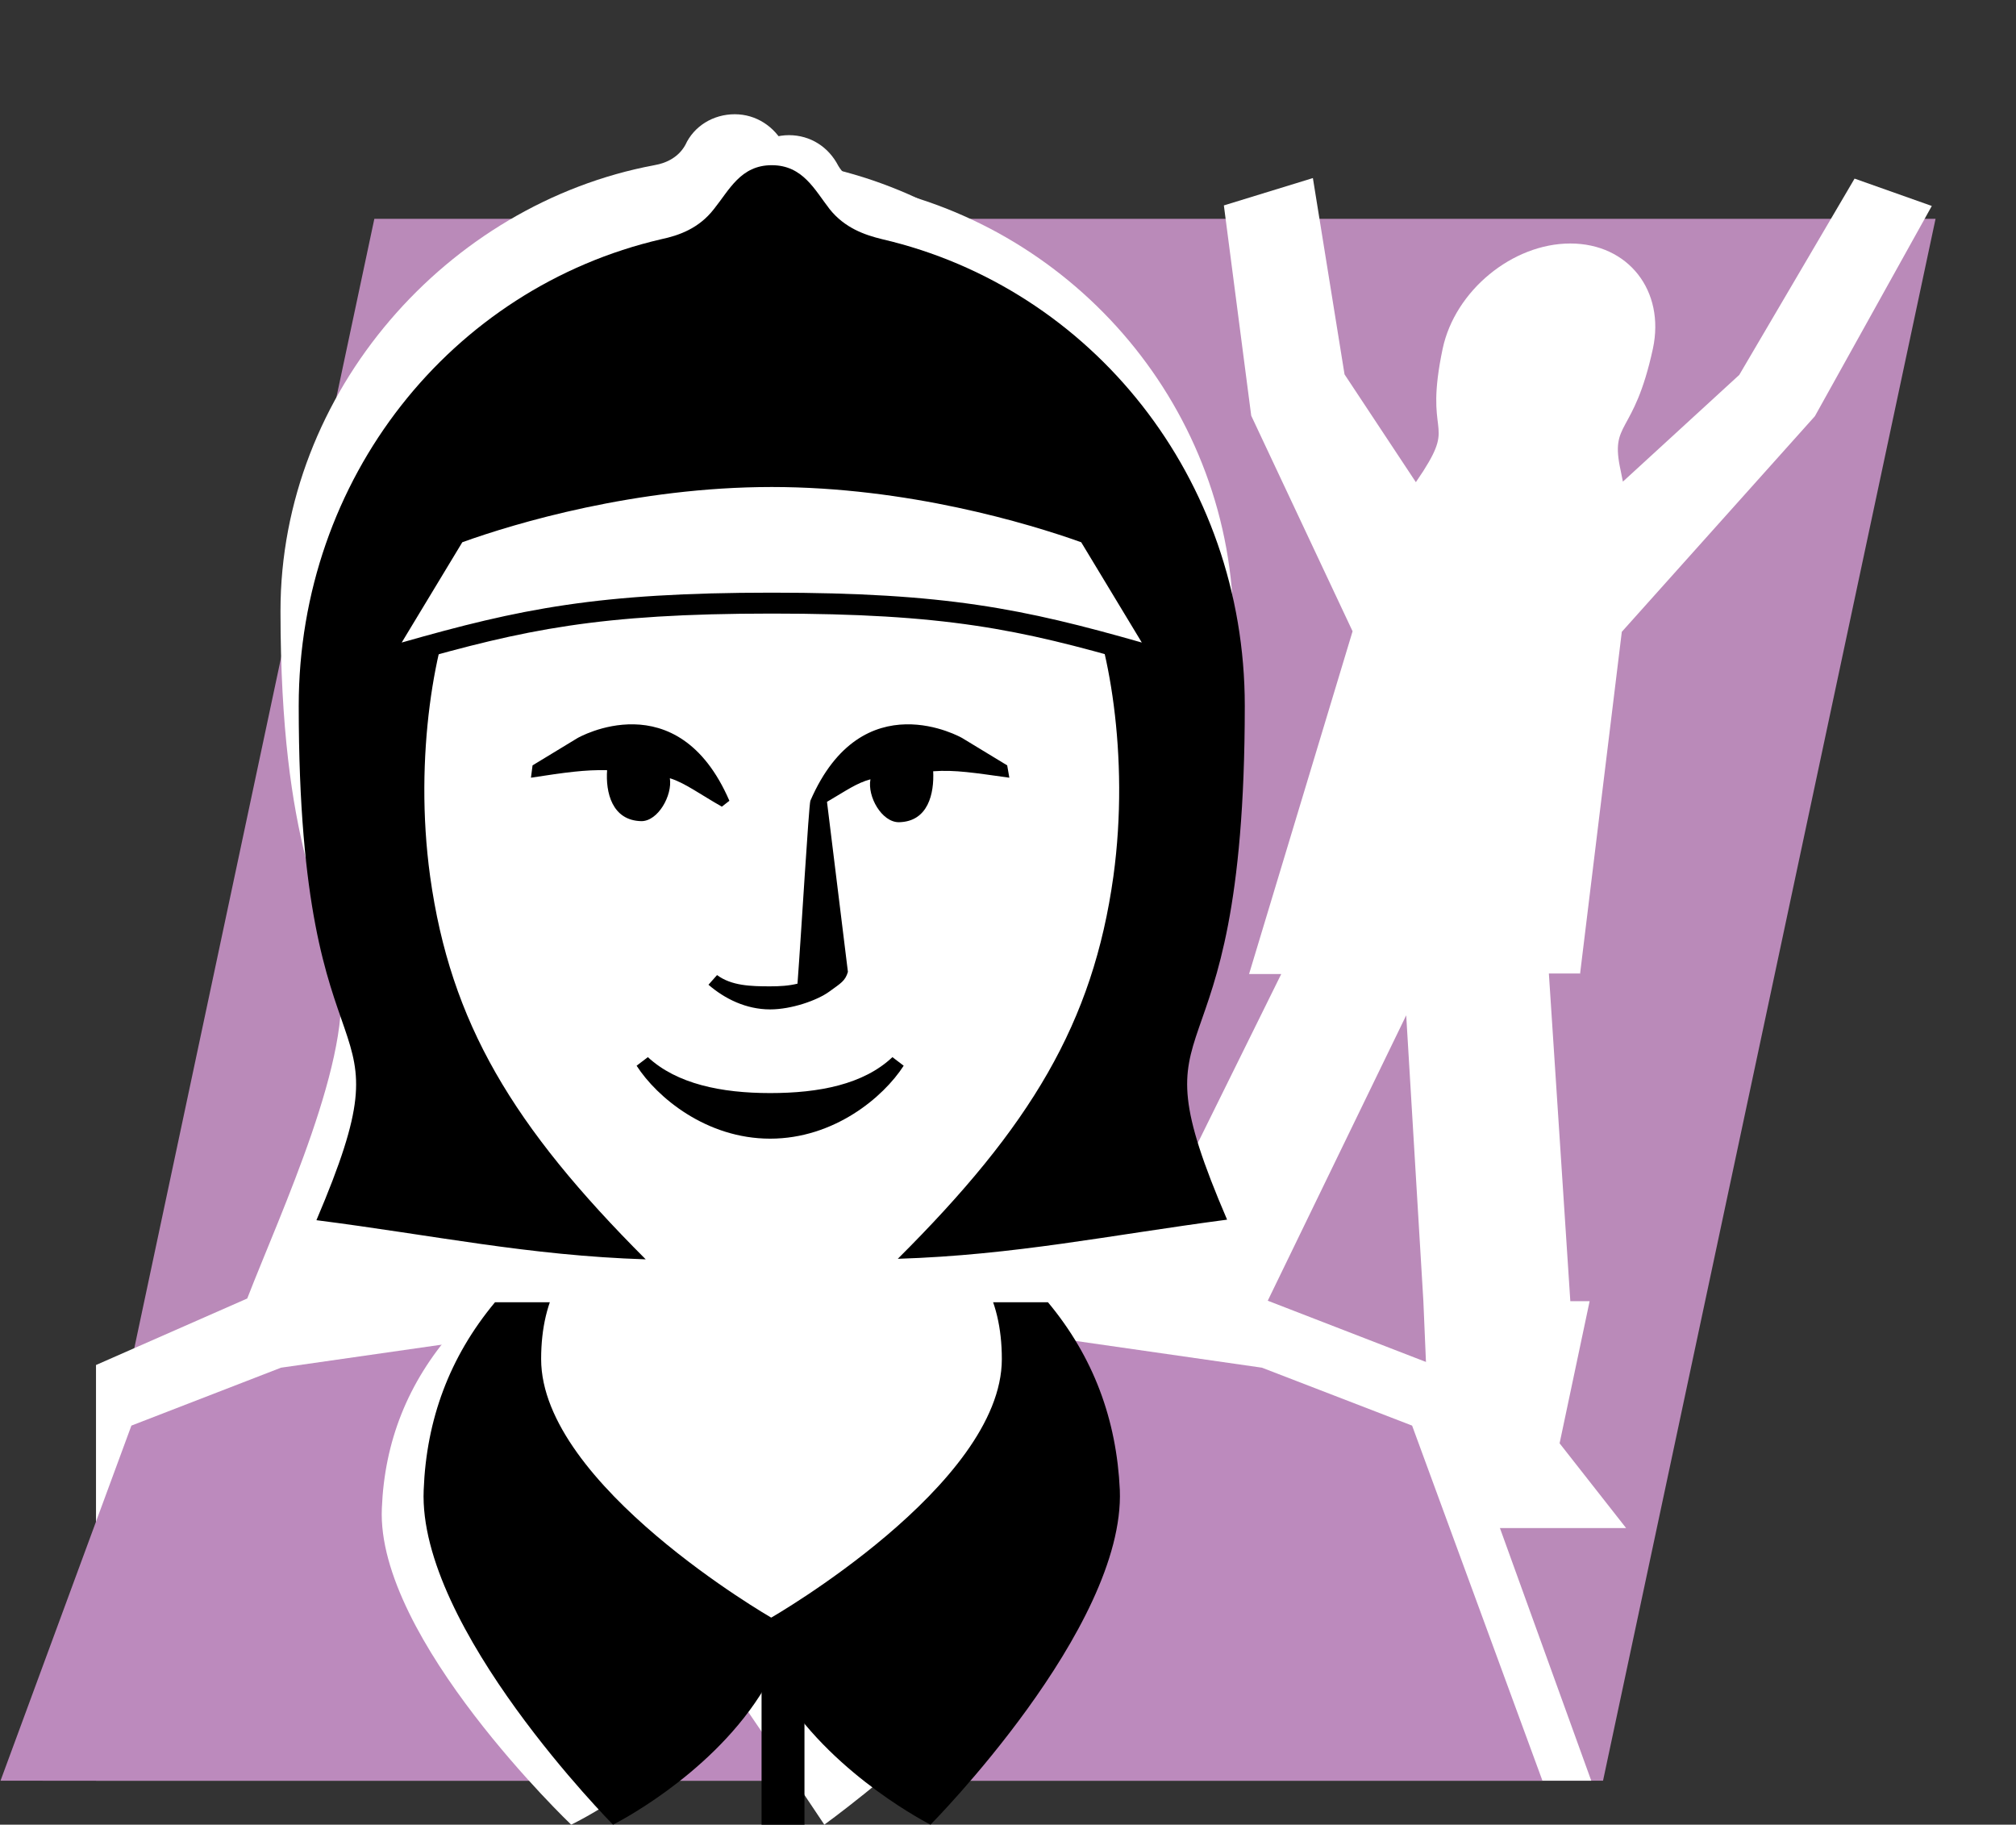 <?xml version="1.0" encoding="utf-8"?>
<!-- Generator: Adobe Illustrator 25.4.1, SVG Export Plug-In . SVG Version: 6.00 Build 0)  -->
<svg version="1.1" id="Ebene_1" xmlns="http://www.w3.org/2000/svg" xmlns:xlink="http://www.w3.org/1999/xlink" x="0px" y="0px"
	 viewBox="0 0 37.59 34.02" style="enable-background:new 0 0 37.59 34.02;" xml:space="preserve">
<rect x="0" y="0" width="37.59" height="34.02" fill="#333333" stroke="none"/>
<style type="text/css">
	.st0{fill:none;stroke:#000000;stroke-width:0.5;stroke-miterlimit:10;}
	.st1{fill:none;stroke:#DCC6E1;stroke-width:16.3;stroke-miterlimit:10;}
	.st2{fill:#BA8AB9;}
	.st3{clip-path:url(#SVGID_00000039093421067114344570000003492502328370406079_);fill:#FFFFFF;}
	.st4{clip-path:url(#SVGID_00000097475155817790803660000003528809727995141254_);fill:#FFFFFF;}
	.st5{clip-path:url(#SVGID_00000072991818384169995650000000845719996406179253_);fill:#FFFFFF;}
	.st6{clip-path:url(#SVGID_00000103944086033321839270000015140288010655240105_);fill:#FFFFFF;}
	.st7{clip-path:url(#SVGID_00000116208987157524020220000001576108632837929096_);}
	.st8{clip-path:url(#SVGID_00000070798157133084732000000007500418536658112428_);}
	.st9{clip-path:url(#SVGID_00000101787588399372376490000005688837633018263213_);}
	.st10{clip-path:url(#SVGID_00000158733813317215855320000018160097854109911177_);fill:#BC8ABD;}
	.st11{clip-path:url(#SVGID_00000016065933486096199840000001696385235918740410_);fill:#FFFFFF;}
	.st12{clip-path:url(#SVGID_00000088816523959954496790000010054512966518748084_);}
	.st13{clip-path:url(#SVGID_00000155828415618893307160000008257999394595396242_);}
	.st14{clip-path:url(#SVGID_00000058577116987631489230000018024957702838534833_);fill:#FFFFFF;}
	.st15{clip-path:url(#SVGID_00000116211337735224953600000016048888451250889139_);}
	.st16{clip-path:url(#SVGID_00000022536580750331951850000002406155732861744779_);fill:#FFFFFF;}
	.st17{clip-path:url(#SVGID_00000000224399733578395220000013645476002781756304_);}
</style>
<path class="st0" d="M28.19,11.56"/>
<path class="st1" d="M28.19,19.96"/>
<polygon class="st2" points="6.98,4.08 36.09,4.08 29.89,33.2 0.79,33.2 "/>
<g>
	<g>
		<defs>
			<rect id="SVGID_1_" x="-0.16" y="-0.01" width="39.62" height="34.03"/>
		</defs>
		<clipPath id="SVGID_00000054949952472431056490000005009256674158542465_">
			<use xlink:href="#SVGID_1_"  style="overflow:visible;"/>
		</clipPath>
		<path style="clip-path:url(#SVGID_00000054949952472431056490000005009256674158542465_);fill:#FFFFFF;" d="M29.46,18.17
			l0.78-6.39l3.6-4.02l2.18-3.92l-1.44-0.51l-2.15,3.66l-2.17,1.99l-0.04-0.2c-0.21-0.95,0.24-0.62,0.6-2.28
			c0.23-1.08-0.46-1.96-1.54-1.96S27.13,5.42,26.9,6.5c-0.35,1.66,0.24,1.34-0.36,2.28L26.4,8.99l-1.33-2.01l-0.59-3.66l-1.66,0.51
			l0.51,3.92l1.89,4.02l-1.93,6.39h0.6l-3.21,6.5h2.76l2.78-5.73l0.32,5.33l0.18,4.23h3.6l-1.24-1.58l0.56-2.65h-0.36l-0.4-6.11
			h0.58V18.17z"/>
	</g>
	<g>
		<defs>
			<rect id="SVGID_00000043446031950044379850000004537988690485638292_" x="-0.16" y="-0.01" width="39.62" height="34.03"/>
		</defs>
		<clipPath id="SVGID_00000061442870828143153980000009767139955365292431_">
			<use xlink:href="#SVGID_00000043446031950044379850000004537988690485638292_"  style="overflow:visible;"/>
		</clipPath>
		<path style="clip-path:url(#SVGID_00000061442870828143153980000009767139955365292431_);fill:#FFFFFF;" d="M1.79,25.45v7.75
			h27.88l-2.78-7.69l-4.65-1.8c-0.56-1.39-1.21-3.18-1.39-4.63c-0.22-1.84,1.13-2.22,1.13-7.75c0-4.1-2.94-7.49-6.76-8.25
			c-0.2-0.04-0.46-0.14-0.6-0.38c-0.18-0.34-0.52-0.57-0.92-0.57s-0.76,0.22-0.92,0.57c-0.12,0.22-0.34,0.34-0.58,0.38
			C8.35,3.8,5.23,7.3,5.23,11.39c0,4.44,0.88,5.55,1.09,6.76c0.3,1.49-1.09,4.46-1.71,6.06L1.79,25.45z"/>
	</g>
	<g>
		<defs>
			<rect id="SVGID_00000144335929752743688290000017629052781890619014_" x="-0.16" y="-0.01" width="39.62" height="34.03"/>
		</defs>
		<clipPath id="SVGID_00000157295401278317200510000001446656164618998687_">
			<use xlink:href="#SVGID_00000144335929752743688290000017629052781890619014_"  style="overflow:visible;"/>
		</clipPath>
		<path style="clip-path:url(#SVGID_00000157295401278317200510000001446656164618998687_);fill:#FFFFFF;" d="M5.82,24.54
			c0.62-1.59,2-4.56,1.7-6.06c-0.22-1.21-1.09-2.32-1.09-6.76c0-4.1,2.93-7.53,6.79-8.25c0.24-0.04,0.46-0.16,0.58-0.38
			c0.16-0.34,0.52-0.57,0.91-0.57c0.4,0,0.74,0.22,0.92,0.57c0.14,0.24,0.4,0.34,0.6,0.38C20.05,4.24,23,7.63,23,11.72
			c0,5.53-1.35,5.91-1.13,7.75c0.18,1.45,0.78,3.6,1.33,4.99L5.82,24.54z"/>
	</g>
	<g>
		<defs>
			<rect id="SVGID_00000039121190141203543120000017802403315363787430_" x="-0.16" y="-0.01" width="39.62" height="34.03"/>
		</defs>
		<clipPath id="SVGID_00000182504659903289451480000000540813737401632137_">
			<use xlink:href="#SVGID_00000039121190141203543120000017802403315363787430_"  style="overflow:visible;"/>
		</clipPath>
		<path style="clip-path:url(#SVGID_00000182504659903289451480000000540813737401632137_);fill:#FFFFFF;" d="M20.24,11.01
			c0.36,1.05,0.55,2.21,0.55,3.44c0,4.62-2.78,8.38-6.19,8.38s-6.19-3.76-6.19-8.38c0-1.23,0.19-2.39,0.55-3.44
			c1.38-0.82,3.39-1.33,5.64-1.33C16.83,9.68,18.84,10.19,20.24,11.01"/>
	</g>
	<g>
		<defs>
			<rect id="SVGID_00000114060576111888896930000007147262580370292367_" x="-0.16" y="-0.01" width="39.62" height="34.03"/>
		</defs>
		<clipPath id="SVGID_00000091734126105412759220000006280133136801573775_">
			<use xlink:href="#SVGID_00000114060576111888896930000007147262580370292367_"  style="overflow:visible;"/>
		</clipPath>
		<path style="clip-path:url(#SVGID_00000091734126105412759220000006280133136801573775_);" d="M13.46,15.04l0.14-0.11
			c-0.97-2.24-2.83-1.17-2.83-1.17l-0.84,0.51L9.9,14.5c0.65-0.1,1.01-0.15,1.42-0.14c-0.03,0.41,0.09,0.94,0.64,0.95
			c0.31,0,0.58-0.48,0.53-0.8C12.76,14.59,13.07,14.82,13.46,15.04"/>
	</g>
	<g>
		<defs>
			<rect id="SVGID_00000101070735244890158530000002619822425432556438_" x="-0.16" y="-0.01" width="39.62" height="34.03"/>
		</defs>
		<clipPath id="SVGID_00000145029011883436982950000012288858805503494569_">
			<use xlink:href="#SVGID_00000101070735244890158530000002619822425432556438_"  style="overflow:visible;"/>
		</clipPath>
		<path style="clip-path:url(#SVGID_00000145029011883436982950000012288858805503494569_);" d="M18.82,14.5l-0.04-0.23l-0.84-0.51
			c0,0-1.86-1.07-2.83,1.17c-0.03,0.09-0.17,2.48-0.24,3.41c-0.16,0.04-0.33,0.05-0.51,0.05c-0.36,0-0.72-0.01-0.99-0.21l-0.16,0.18
			c0.3,0.26,0.7,0.46,1.15,0.46c0.4,0,0.88-0.17,1.1-0.33s0.3-0.2,0.35-0.37l-0.39-3.17c0.36-0.21,0.55-0.35,0.81-0.42
			c-0.06,0.32,0.21,0.8,0.53,0.8c0.55-0.01,0.66-0.54,0.64-0.95C17.81,14.35,18.17,14.41,18.82,14.5"/>
	</g>
	<g>
		<defs>
			<rect id="SVGID_00000145760855897322969610000006243781489531226012_" x="-0.16" y="-0.01" width="39.62" height="34.03"/>
		</defs>
		<clipPath id="SVGID_00000102529702923841308720000010466141968438749099_">
			<use xlink:href="#SVGID_00000145760855897322969610000006243781489531226012_"  style="overflow:visible;"/>
		</clipPath>
		<path style="clip-path:url(#SVGID_00000102529702923841308720000010466141968438749099_);" d="M16.85,19.87l-0.21-0.16
			c-0.54,0.51-1.37,0.67-2.28,0.67s-1.74-0.17-2.28-0.67l-0.21,0.16c0.38,0.59,1.3,1.36,2.49,1.36
			C15.55,21.23,16.47,20.46,16.85,19.87"/>
	</g>
	<g>
		<defs>
			<rect id="SVGID_00000150799160877511650880000018088231940831780024_" x="-0.16" y="-0.01" width="39.62" height="34.03"/>
		</defs>
		<clipPath id="SVGID_00000183216557191094205250000002843476039148053901_">
			<use xlink:href="#SVGID_00000150799160877511650880000018088231940831780024_"  style="overflow:visible;"/>
		</clipPath>
		<polygon style="clip-path:url(#SVGID_00000183216557191094205250000002843476039148053901_);fill:#BC8ABD;" points="28.76,33.2 
			26.33,26.58 23.53,25.5 17.75,24.67 17.1,22.99 11.67,22.99 11.03,24.67 5.24,25.5 2.45,26.58 0.01,33.2 		"/>
	</g>
	<g>
		<defs>
			<rect id="SVGID_00000084523518329935387810000011982731671263414175_" x="-0.16" y="-0.01" width="39.62" height="34.03"/>
		</defs>
		<clipPath id="SVGID_00000114758257205873935080000011891641961217500604_">
			<use xlink:href="#SVGID_00000084523518329935387810000011982731671263414175_"  style="overflow:visible;"/>
		</clipPath>
		<path style="clip-path:url(#SVGID_00000114758257205873935080000011891641961217500604_);fill:#FFFFFF;" d="M18.75,24.81H8.45
			c-0.85,0.97-1.28,2.07-1.33,3.31c-0.11,2.43,3.53,5.9,3.53,5.9s1.75-0.83,2.74-2.28c0.08-0.12,0.15-0.26,0.22-0.41
			c0.06,0.15,0.14,0.3,0.22,0.41c0.99,1.45,1.54,2.28,1.54,2.28s4.83-3.47,4.73-5.9C20.03,26.88,19.61,25.77,18.75,24.81"/>
	</g>
	<g>
		<defs>
			<rect id="SVGID_00000047019134781843736040000001498666308005007005_" x="-0.16" y="-0.01" width="39.62" height="34.03"/>
		</defs>
		<clipPath id="SVGID_00000149364811945510388430000010425720562232485257_">
			<use xlink:href="#SVGID_00000047019134781843736040000001498666308005007005_"  style="overflow:visible;"/>
		</clipPath>
		
			<rect x="14.2" y="30.53" style="clip-path:url(#SVGID_00000149364811945510388430000010425720562232485257_);" width="0.8" height="3.49"/>
	</g>
	<g>
		<defs>
			<rect id="SVGID_00000098180595356877590310000002191690138913349542_" x="-0.16" y="-0.01" width="39.62" height="34.03"/>
		</defs>
		<clipPath id="SVGID_00000023959171120938532680000010568700824837686660_">
			<use xlink:href="#SVGID_00000098180595356877590310000002191690138913349542_"  style="overflow:visible;"/>
		</clipPath>
		<path style="clip-path:url(#SVGID_00000023959171120938532680000010568700824837686660_);" d="M19.54,24.28H9.23
			c-0.85,1.02-1.28,2.19-1.33,3.5c-0.11,2.57,3.53,6.24,3.53,6.24s1.75-0.87,2.74-2.41c0.08-0.12,0.15-0.27,0.22-0.44
			c0.06,0.16,0.14,0.31,0.22,0.44c0.99,1.53,2.74,2.41,2.74,2.41s3.63-3.66,3.53-6.24C20.82,26.47,20.39,25.3,19.54,24.28"/>
	</g>
	<g>
		<defs>
			<rect id="SVGID_00000075155184439982014170000007899947367901668010_" x="-0.16" y="-0.01" width="39.62" height="34.03"/>
		</defs>
		<clipPath id="SVGID_00000072971986493970774760000009753516576354987424_">
			<use xlink:href="#SVGID_00000075155184439982014170000007899947367901668010_"  style="overflow:visible;"/>
		</clipPath>
		<path style="clip-path:url(#SVGID_00000072971986493970774760000009753516576354987424_);fill:#FFFFFF;" d="M18.68,25.34
			c0,2.35-4.3,4.82-4.3,4.82s-4.29-2.47-4.29-4.82s1.92-2.94,4.29-2.94C16.76,22.4,18.68,22.99,18.68,25.34"/>
	</g>
	<g>
		<defs>
			<rect id="SVGID_00000098193928290267930070000007682218551051095946_" x="-0.16" y="-0.01" width="39.62" height="34.03"/>
		</defs>
		<clipPath id="SVGID_00000062900166971673427120000010825904712336149169_">
			<use xlink:href="#SVGID_00000098193928290267930070000007682218551051095946_"  style="overflow:visible;"/>
		</clipPath>
		<path style="clip-path:url(#SVGID_00000062900166971673427120000010825904712336149169_);" d="M23.21,13.16
			c0-4.24-2.85-7.79-6.76-8.7c-0.33-0.08-0.7-0.21-0.98-0.56c-0.28-0.36-0.5-0.82-1.08-0.82S13.6,3.54,13.31,3.9
			c-0.28,0.36-0.65,0.49-0.98,0.56c-3.92,0.91-6.76,4.46-6.76,8.7c0,7.57,2.17,5.27,0.33,9.59c2.19,0.28,3.95,0.66,6.14,0.73
			C9.56,21,8.4,19.07,8.02,16.34c-0.31-2.25,0.1-4.46,0.57-5.37c1.34-0.63,3.83-1.23,5.8-1.23s4.45,0.6,5.8,1.23
			c0.47,0.92,0.88,3.12,0.57,5.37c-0.38,2.73-1.54,4.66-4.02,7.13c2.19-0.07,3.94-0.44,6.14-0.73
			C21.03,18.43,23.21,20.73,23.21,13.16"/>
	</g>
	<g>
		<defs>
			<rect id="SVGID_00000139974523381600856510000005214428604988945079_" x="-0.16" y="-0.01" width="39.62" height="34.03"/>
		</defs>
		<clipPath id="SVGID_00000161623026958072138000000001259947669054177726_">
			<use xlink:href="#SVGID_00000139974523381600856510000005214428604988945079_"  style="overflow:visible;"/>
		</clipPath>
		<path style="clip-path:url(#SVGID_00000161623026958072138000000001259947669054177726_);fill:#FFFFFF;" d="M21.23,12.17
			c-2.28-0.65-3.74-0.93-6.85-0.93s-4.57,0.27-6.85,0.93l-0.49,0.14l1.43-2.36l0.07-0.02c0.88-0.31,3.2-1.04,5.84-1.04
			s4.96,0.73,5.83,1.04l0.07,0.02l1.43,2.36L21.23,12.17z"/>
	</g>
	<g>
		<defs>
			<rect id="SVGID_00000096752672396911654750000010917795060338343557_" x="-0.16" y="-0.01" width="39.62" height="34.03"/>
		</defs>
		<clipPath id="SVGID_00000042002161625838390690000013718466058770381213_">
			<use xlink:href="#SVGID_00000096752672396911654750000010917795060338343557_"  style="overflow:visible;"/>
		</clipPath>
		<path style="clip-path:url(#SVGID_00000042002161625838390690000013718466058770381213_);" d="M14.39,9.08
			c2.53,0,4.79,0.68,5.77,1.03l1.13,1.87c-2.21-0.63-3.66-0.93-6.9-0.93s-4.69,0.3-6.9,0.93l1.13-1.87
			C9.59,9.76,11.86,9.08,14.39,9.08 M14.39,8.68c-2.67,0-5.02,0.74-5.91,1.06L8.35,9.78L8.28,9.9l-1.13,1.87l-0.53,0.87l0.98-0.28
			c2.18-0.62,3.56-0.92,6.79-0.92s4.61,0.29,6.79,0.92l0.98,0.28l-0.53-0.87L20.5,9.9l-0.07-0.12L20.3,9.73
			C19.4,9.42,17.06,8.68,14.39,8.68"/>
	</g>
</g>
</svg>
